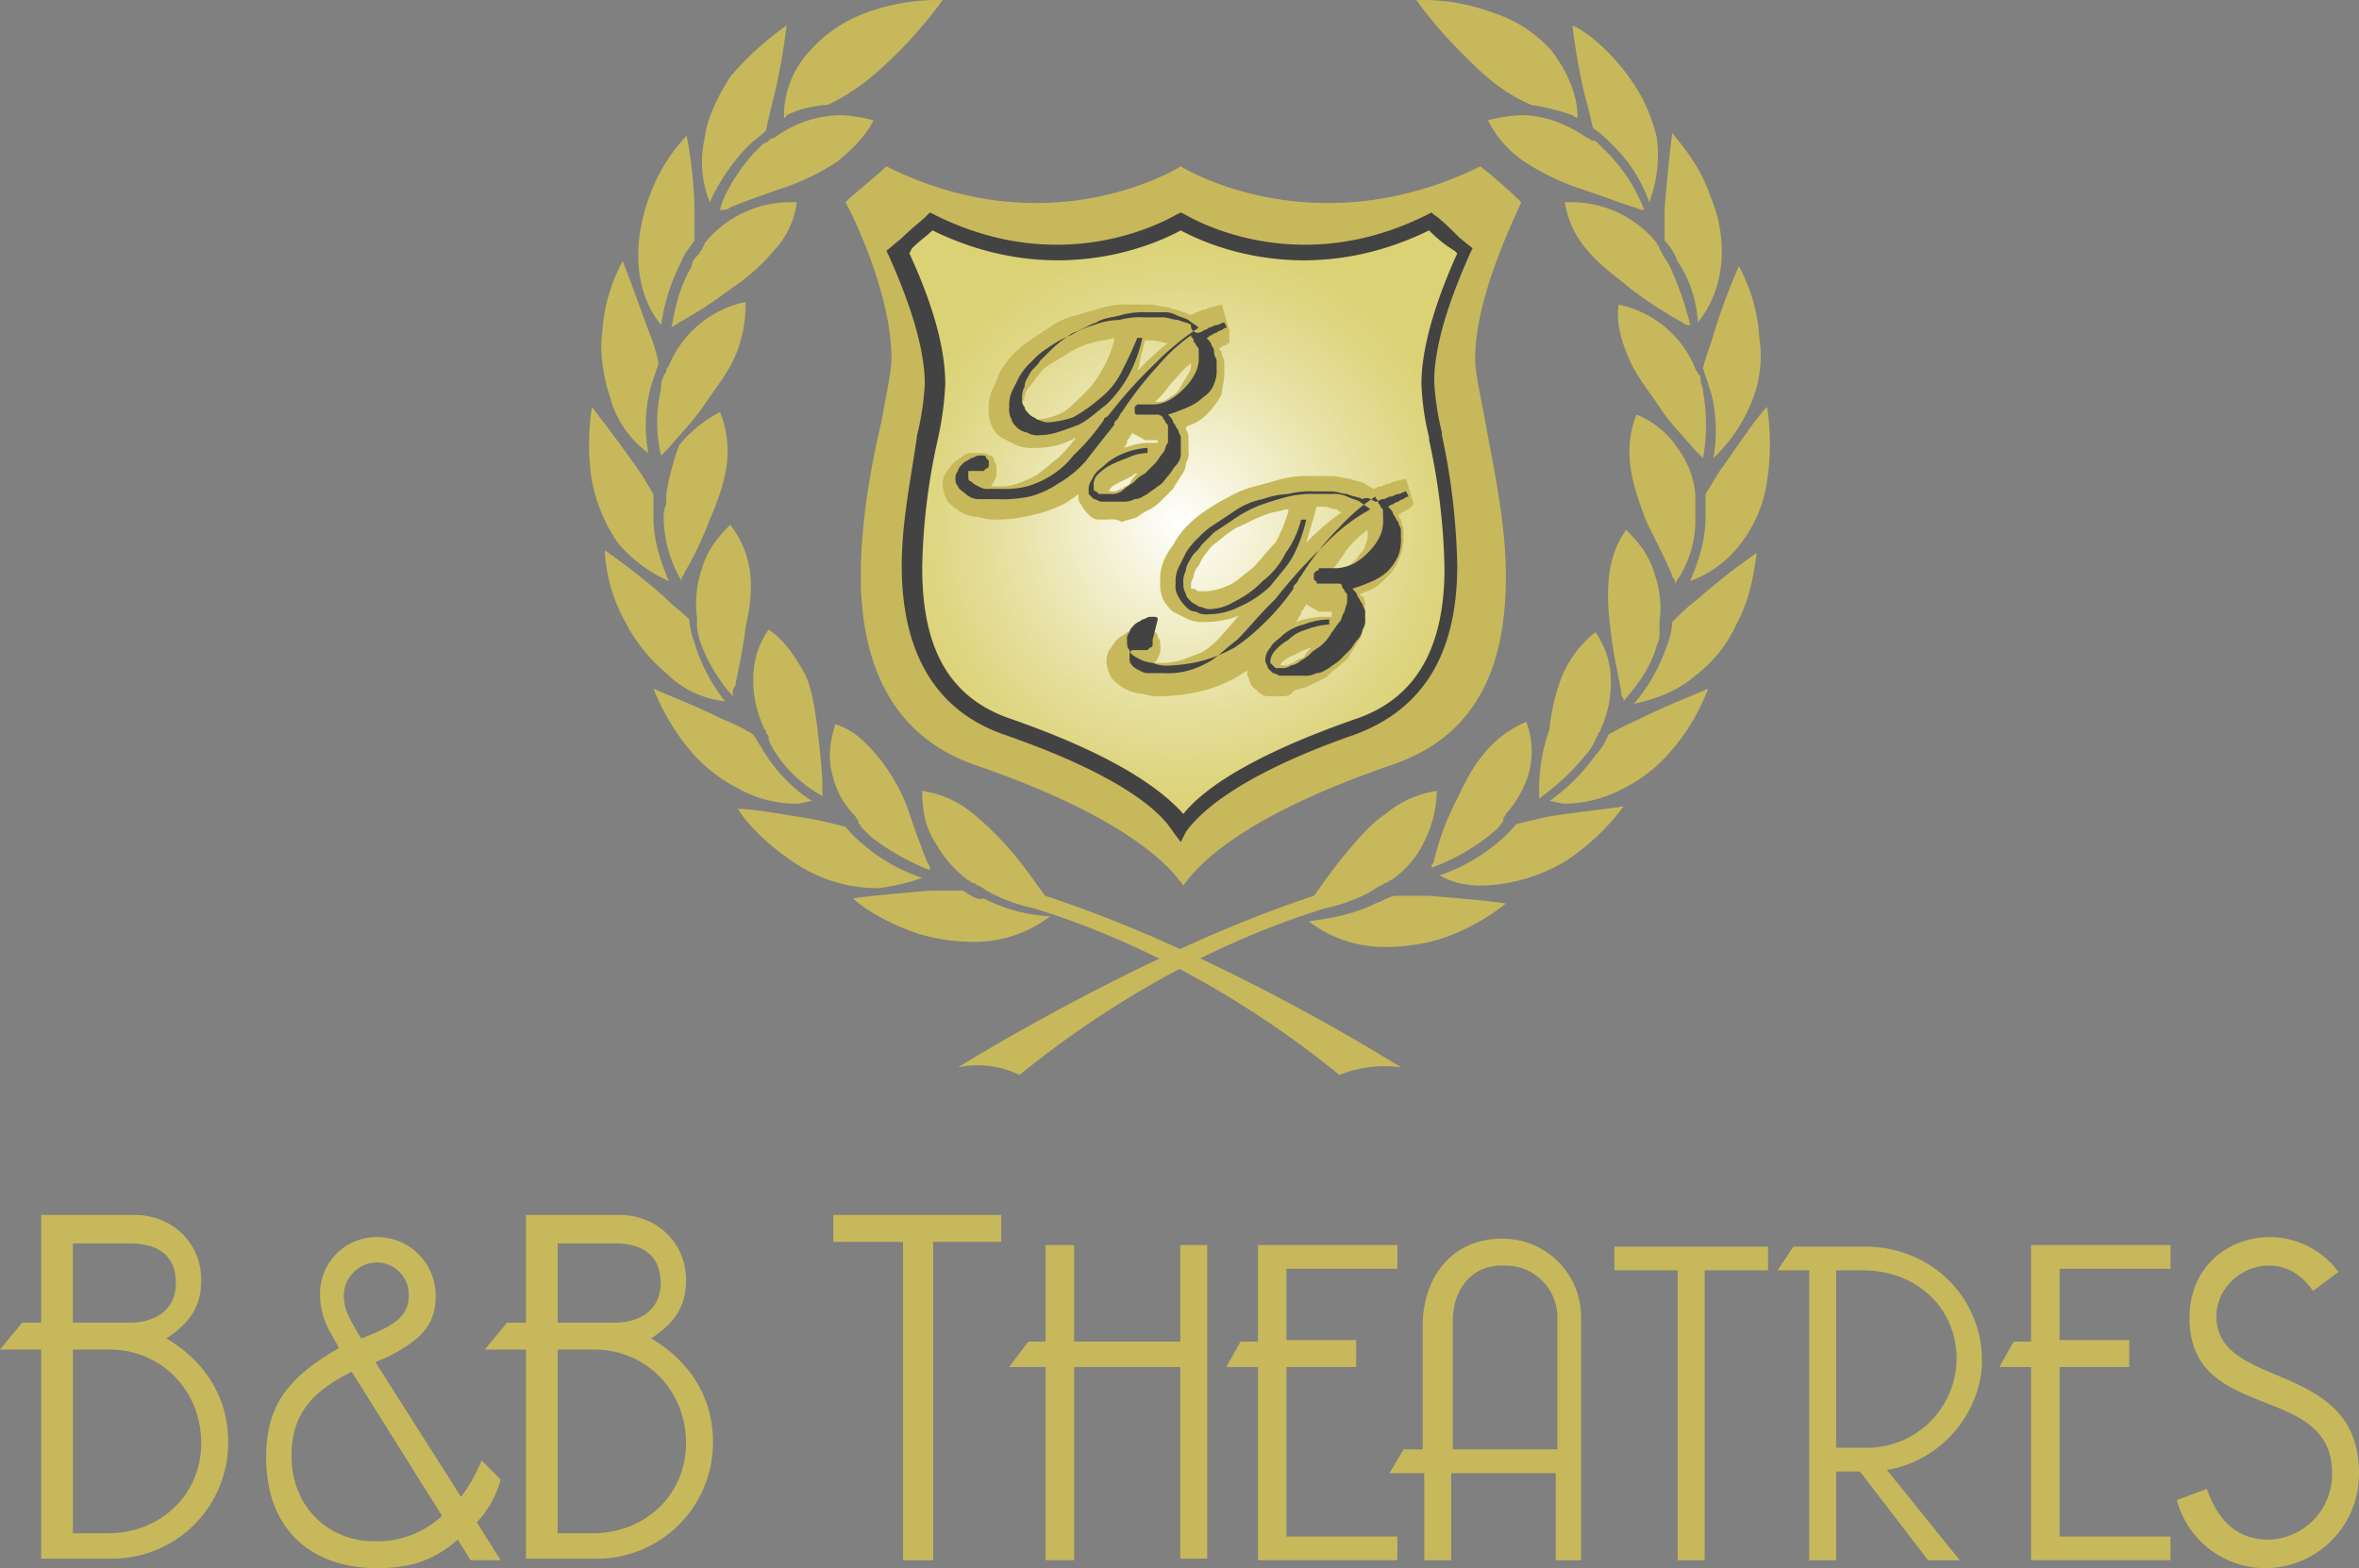 <svg xmlns="http://www.w3.org/2000/svg" xmlns:xlink="http://www.w3.org/1999/xlink" width="449.698" height="298.989" viewBox="0 0 449.698 298.989">
  <rect x="0" y="0" width="449.698" height="298.989" fill="#808080" stroke="none"/>
  <defs>
    <radialGradient id="radial-gradient" cx="0.504" cy="0.499" r="0.481" gradientTransform="translate(-0.036) scale(1.072 1)" gradientUnits="objectBoundingBox">
      <stop offset="0" stop-color="#fff"/>
      <stop offset="0.19" stop-color="#f7f5e0"/>
      <stop offset="0.569" stop-color="#e8e2a6"/>
      <stop offset="0.85" stop-color="#dfd683"/>
      <stop offset="1" stop-color="#dbd275"/>
    </radialGradient>
  </defs>
  <g id="bandb-logo" transform="translate(74.682 35.792)">
    <g id="Group_23701" data-name="Group 23701" transform="translate(-74.682 195.848)">
      <path id="Path_53265" data-name="Path 53265" d="M58.754,9.4H76.271c6.946,0,12.685,5.134,12.685,12.383,0,5.134-2.114,8.154-6.644,11.174C89.56,37.185,94.09,44.132,94.09,52.588A22.106,22.106,0,0,1,71.741,74.937H58.452V35.071H50.6l4.228-5.134h3.624V9.4Zm5.738,5.134v15.4H75.365c4.832,0,8.758-2.416,8.758-7.55,0-5.436-3.624-7.55-8.758-7.55H64.493Zm6.946,20.537H64.493V70.1h6.644c9.966,0,17.819-7.248,17.819-17.215S81.405,35.071,71.439,35.071Z" transform="translate(-50.6 -9.4)" fill="#c7b85b"/>
      <path id="Path_53266" data-name="Path 53266" d="M108.474,53.384l3.624,3.624a18.666,18.666,0,0,1-4.53,8.154l4.53,7.248H106.36l-2.416-3.926c-4.228,3.624-8.456,5.436-15.4,5.436C76.46,73.921,67.4,66.974,67.4,52.78c0-10.268,4.53-15.4,13.893-20.839l-1.51-2.718a14.625,14.625,0,0,1-2.114-7.852A10.766,10.766,0,0,1,88.541,10.8,11.149,11.149,0,0,1,99.715,21.974c0,5.738-3.02,8.456-8.758,11.477l-2.718,1.208L104.548,60.33A31.591,31.591,0,0,0,108.474,53.384Zm-7.55,10.57L83.709,36.471C76.46,40.1,72.232,44.323,72.232,52.478c0,9.966,7.248,16.309,15.7,16.309A18.044,18.044,0,0,0,100.923,63.954ZM82.2,21.974c0,2.416.906,4.228,3.322,8.154,6.342-2.416,9.06-4.228,9.06-8.154a6.13,6.13,0,0,0-6.04-6.342A6.379,6.379,0,0,0,82.2,21.974Z" transform="translate(-16.662 -6.572)" fill="#c7b85b"/>
      <path id="Path_53267" data-name="Path 53267" d="M89.354,9.4h17.517c6.946,0,12.685,5.134,12.685,12.383,0,5.134-2.114,8.154-6.644,11.174,7.248,4.228,11.779,11.174,11.779,19.631a22.106,22.106,0,0,1-22.349,22.349H89.052V35.071H81.2l4.228-5.134h3.624V9.4Zm5.738,5.134v15.4h10.872c4.832,0,8.758-2.416,8.758-7.55,0-5.436-3.624-7.55-8.758-7.55H95.093Zm6.946,20.537H95.093V70.1h6.644c9.966,0,17.819-7.248,17.819-17.215S112.005,35.071,102.039,35.071Z" transform="translate(11.216 -9.4)" fill="#c7b85b"/>
      <path id="Path_53268" data-name="Path 53268" d="M122.227,75.239h-5.738v-60.7H103.2V9.4h32.013v5.134H122.227v60.7Z" transform="translate(55.659 -9.4)" fill="#c7b85b"/>
      <path id="Path_53269" data-name="Path 53269" d="M146.917,34.555H126.683V71.4h-5.436V34.555H114.3l3.624-4.832h3.322V11.3h5.436V29.723h20.235V11.3h5.134V71.1h-5.134Z" transform="translate(78.082 -5.562)" fill="#c7b85b"/>
      <path id="Path_53270" data-name="Path 53270" d="M160.617,71.4H134.04V34.555H128l2.718-4.832h3.322V11.3h26.577v4.53H139.477V29.421h13.289v5.134H139.477V66.87h21.141Z" transform="translate(105.758 -5.562)" fill="#c7b85b"/>
      <path id="Path_53271" data-name="Path 53271" d="M175.448,72.209h-5.436V55.6H150.078V72.209h-5.134V55.6H138.3l2.718-4.53h3.624V27.511c0-9.06,5.436-16.611,15.1-16.611a14.954,14.954,0,0,1,15.1,15.1V72.209ZM150.381,26.6V51.068h19.933V26a9.861,9.861,0,0,0-9.966-9.966C154,15.732,150.381,20.564,150.381,26.6Z" transform="translate(126.566 -6.37)" fill="#c7b85b"/>
      <path id="Path_53272" data-name="Path 53272" d="M169.715,71.2h-5.134V15.93H152.5V11.4h29.3v4.53H169.715Z" transform="translate(155.251 -5.36)" fill="#c7b85b"/>
      <path id="Path_53273" data-name="Path 53273" d="M183.639,53.984,197.532,71.2h-6.04L178.5,54.286h-4.53V71.2H168.84V15.93H162.8l3.02-4.53h13.591c12.685,0,22.349,9.664,22.349,21.745C201.76,42.507,194.511,52.172,183.639,53.984Zm-4.53-38.054h-5.134V49.756h6.04a17.081,17.081,0,0,0,16.913-16.913C196.928,22.877,189.075,15.93,179.109,15.93Z" transform="translate(176.059 -5.36)" fill="#c7b85b"/>
      <path id="Path_53274" data-name="Path 53274" d="M209.417,71.4H182.84V34.555H176.8l2.718-4.832h3.322V11.3h26.577v4.53H188.277V29.421h13.289v5.134H188.277V66.87h21.141Z" transform="translate(204.341 -5.562)" fill="#c7b85b"/>
      <path id="Path_53275" data-name="Path 53275" d="M213.973,21.068c-2.114-3.02-4.832-4.832-8.456-4.832-5.134,0-9.967,4.228-9.967,9.664,0,14.195,27.181,8.154,27.181,29.9a17.918,17.918,0,0,1-17.819,18.121A17.49,17.49,0,0,1,188,60.934l5.738-2.114c2.114,6.04,5.738,9.664,11.779,9.664A12.451,12.451,0,0,0,217.6,55.8c0-17.517-27.181-9.362-27.181-29.6,0-9.664,7.248-15.4,15.4-15.4a16.291,16.291,0,0,1,12.987,6.644Z" transform="translate(226.966 -6.572)" fill="#c7b85b"/>
    </g>
    <g id="Group_23705" data-name="Group 23705" transform="translate(37.608 -35.792)">
      <path id="Path_53276" data-name="Path 53276" d="M73.928,6.5c4.88,2.928,28.3,14.152,57.1,0a97.713,97.713,0,0,1,7.808,6.832c-1.952,4.392-8.784,18.544-8.784,29.768,0,2.928.976,6.832,1.952,12.2,1.464,8.3,3.9,19.032,3.9,29.28,0,15.616-4.392,30.256-21.96,36.112-26.84,9.272-36.112,18.056-39.528,22.936-3.416-4.88-12.688-13.664-39.528-22.936-17.08-5.856-21.96-20.984-21.96-36.112,0-10.248,1.952-20.984,3.9-29.28.976-5.368,1.952-9.76,1.952-12.2,0-11.224-6.344-25.376-8.784-29.768,1.464-1.464,6.344-5.368,7.808-6.832C46.112,20.652,69.048,9.428,73.928,6.5Z" transform="translate(38.875 25.22)" fill="#c7b85b"/>
      <g id="Group_23702" data-name="Group 23702" transform="translate(56.683 40.504)">
        <path id="Path_53277" data-name="Path 53277" d="M66.556,8.6c4.392,2.44,23.424,12.2,47.336,0,.976.976,4.88,4.392,6.344,5.856-1.952,3.9-7.32,15.616-7.32,25.376a50.73,50.73,0,0,0,1.464,10.248,124.417,124.417,0,0,1,2.928,24.888c0,12.688-3.9,25.376-18.056,30.256C76.8,113.031,69,120.351,66.068,124.743c-2.928-4.392-10.736-11.712-33.184-19.52-14.64-4.88-18.056-17.568-18.056-30.256,0-8.784,1.952-17.568,2.928-24.888A50.73,50.73,0,0,0,19.22,39.832c0-9.272-5.368-21.472-7.32-25.376A75.054,75.054,0,0,0,18.244,8.6C43.132,20.8,62.164,11.04,66.556,8.6Z" transform="translate(-10.436 -7.136)" fill="url(#radial-gradient)"/>
        <path id="Path_53278" data-name="Path 53278" d="M67.72,128.347,66.256,126.4c-2.44-3.9-9.76-10.736-32.208-18.544-12.688-4.392-19.52-15.128-19.52-32.208,0-8.784,1.952-17.568,2.928-24.888h0A51.908,51.908,0,0,0,18.92,41c0-9.272-5.368-20.984-6.832-24.4L11.6,15.62l2.928-2.44c1.464-1.464,3.9-3.416,4.392-3.9L19.9,8.3l.976.488C44.3,20.5,63.328,10.74,66.744,8.788L67.72,8.3l.976.488c3.416,1.952,22.448,11.712,45.872,0l.976-.488.488.488c.976.488,3.416,2.928,4.88,4.392l2.44,1.952-.488.976c-1.464,3.416-6.832,15.128-6.832,24.4a51.907,51.907,0,0,0,1.464,9.76v.488a128.929,128.929,0,0,1,2.928,24.888c0,16.592-6.344,27.328-19.52,32.208C78.456,115.659,71.136,122.979,68.7,126.4ZM15.992,16.108c2.44,5.368,6.832,15.616,6.832,24.888A59.615,59.615,0,0,1,21.36,51.732h0a119.363,119.363,0,0,0-2.928,24.4c0,15.616,5.368,24.888,17.08,28.792,19.52,6.832,28.3,13.176,32.7,18.056,3.9-4.88,13.176-11.224,32.7-18.056,11.712-3.9,17.08-13.664,17.08-28.792a123.773,123.773,0,0,0-2.928-24.4v-.488A50.73,50.73,0,0,1,113.591,41c0-8.784,4.392-19.52,6.832-24.888l-.488-.488a23.771,23.771,0,0,1-4.88-3.9c-22.936,11.224-41.968,2.928-47.336,0-5.368,2.928-24.4,11.224-47.336,0-.976.976-2.44,1.952-3.9,3.416Z" transform="translate(-11.6 -8.3)" fill="#434343"/>
      </g>
      <path id="Path_53279" data-name="Path 53279" d="M30.316,27.816c.976-.976,2.44-1.952,3.416-2.928.488-2.44.976-4.392,1.464-6.344h0A118.51,118.51,0,0,0,37.636,4.88,55.859,55.859,0,0,0,26.9,14.64c-2.44,3.9-4.392,7.808-4.88,11.712A20.663,20.663,0,0,0,23,38.552,38.062,38.062,0,0,1,30.316,27.816Zm20.5,127.855c0,.488.488.488.488.976s.488.488.488.976l1.952,1.952a46.49,46.49,0,0,0,11.224,6.344v-.488a1.7,1.7,0,0,0-.488-.976c-.976-2.44-2.44-6.344-3.9-10.736a35.333,35.333,0,0,0-5.368-9.272c-2.44-2.928-4.88-5.368-8.3-6.344-.976,3.416-1.464,6.344-.488,9.76A15.946,15.946,0,0,0,50.812,155.671ZM26.9,100.039c-2.44,2.44-4.392,4.88-5.368,8.3a20.17,20.17,0,0,0-.976,9.272v1.952a21.135,21.135,0,0,0,.488,2.44,31.865,31.865,0,0,0,6.344,10.736v-.488a1.793,1.793,0,0,1,.488-1.464c.488-2.928,1.464-6.832,1.952-11.224h0C31.292,113.215,31.78,106.383,26.9,100.039ZM15.676,62.464h0c.488-.488.976-.488,1.464-.976a76.578,76.578,0,0,0,9.76-6.344,38.869,38.869,0,0,0,8.3-7.32,16.489,16.489,0,0,0,4.392-9.272H38.124a21.024,21.024,0,0,0-16.1,7.808,1.7,1.7,0,0,1-.488.976c0,.488-.488.488-.488.976-.976.976-1.464,1.464-1.464,2.44C16.652,55.632,16.164,60.512,15.676,62.464ZM54.228,22.936a28.561,28.561,0,0,0-6.344-.976A21.68,21.68,0,0,0,35.2,26.352c-.488,0-.488,0-.976.488a1.7,1.7,0,0,1-.976.488L31.292,29.28c-3.416,3.9-5.856,8.3-6.344,10.736h.488a1.793,1.793,0,0,0,1.464-.488c2.44-.976,6.344-2.44,10.736-3.9a45.539,45.539,0,0,0,9.76-4.88C50.324,28.3,52.764,25.864,54.228,22.936ZM43.492,138.591c-.488-3.416-.976-7.32-2.44-10.248-1.952-3.416-3.9-6.344-6.832-8.3a16.067,16.067,0,0,0-2.928,9.272,21.147,21.147,0,0,0,1.952,9.272c0,.488.488.488.488.976s.488.488.488.976c0,.976.488,1.464.976,2.44a24.581,24.581,0,0,0,9.272,8.784v-1.952C44.468,147.375,43.98,142.983,43.492,138.591ZM37.636,21.96a20.46,20.46,0,0,1,7.808-1.952c5.368-2.44,9.76-6.344,13.176-9.76A83.01,83.01,0,0,0,67.4,0H65.94A39.9,39.9,0,0,0,52.764,2.44,26.423,26.423,0,0,0,42.028,9.76a18.066,18.066,0,0,0-4.88,12.688A.478.478,0,0,0,37.636,21.96ZM14.212,98.575a24.256,24.256,0,0,0,3.416,12.2v-.488c0-.488.488-.488.488-.976h0A67.828,67.828,0,0,0,23,99.063h0c2.928-6.832,4.88-13.176,1.952-20.5a24.827,24.827,0,0,0-7.808,6.344,51.474,51.474,0,0,0-2.44,9.272v1.952a5.306,5.306,0,0,0-.488,2.44Zm28.3,54.168a29.517,29.517,0,0,1-8.784-8.784c-.976-1.464-1.464-2.44-2.44-3.9a32.491,32.491,0,0,0-5.856-2.928c-5.856-2.928-11.224-4.88-13.176-5.856a43.83,43.83,0,0,0,7.32,12.2,30.391,30.391,0,0,0,8.784,6.832,22.669,22.669,0,0,0,11.224,2.928C40.564,153.231,41.54,152.743,42.516,152.743ZM22.02,77.1h0c1.952-2.928,4.392-5.856,5.856-9.272a25.485,25.485,0,0,0,1.952-10.248,20.217,20.217,0,0,0-14.64,12.2,1.511,1.511,0,0,0-.488.976c0,.488-.488.488-.488.976a4.4,4.4,0,0,0-.488,2.44,27.055,27.055,0,0,0,0,12.688l.488-.488.976-.976C17.628,82.471,20.068,80.031,22.02,77.1Zm49.288,92.719H64.964c-5.856.488-11.224.976-14.64,1.464,1.952,1.952,6.832,4.88,12.688,6.832a37.148,37.148,0,0,0,10.248,1.464A23.774,23.774,0,0,0,87.9,174.7a30.849,30.849,0,0,1-12.688-3.416C74.236,171.775,72.772,170.8,71.308,169.823ZM25.924,133.711a33.037,33.037,0,0,1-5.856-11.224,14.249,14.249,0,0,1-.976-4.392c-1.464-1.464-2.928-2.44-4.88-4.392h0a121.955,121.955,0,0,0-11.224-8.784,30.939,30.939,0,0,0,3.9,13.664,31.341,31.341,0,0,0,7.808,9.76A18.585,18.585,0,0,0,25.924,133.711ZM63.5,167.383a33.542,33.542,0,0,1-11.224-6.344,22.544,22.544,0,0,1-3.416-3.416c-1.952-.488-3.9-.976-6.344-1.464h0c-5.856-.976-11.712-1.952-14.152-1.952,1.464,2.44,4.88,6.344,10.736,10.248a28.3,28.3,0,0,0,16.1,4.88A41.33,41.33,0,0,0,63.5,167.383ZM17.628,49.776c.488-1.464,1.464-2.44,2.44-3.9V39.528h0A83.2,83.2,0,0,0,18.6,25.864a32.947,32.947,0,0,0-7.32,12.2c-2.44,6.832-3.416,16.592,2.44,23.912A38.456,38.456,0,0,1,17.628,49.776Zm-2.44,61c-.976-2.44-2.928-6.832-2.928-12.2h0V94.183c-.976-1.464-1.952-3.416-3.416-5.368h0c-3.416-4.88-6.832-9.272-8.3-11.224a45.393,45.393,0,0,0,0,14.152,31.388,31.388,0,0,0,4.88,11.712A27.042,27.042,0,0,0,15.188,110.775Zm-3.9-24.4a28.686,28.686,0,0,1,.488-12.688L13.236,69.3a31.565,31.565,0,0,0-1.952-6.344h0C9.332,57.584,7.38,52.216,6.4,49.776A32.744,32.744,0,0,0,2.5,63.44c-.488,2.928,0,7.808,1.464,12.2A19.35,19.35,0,0,0,11.284,86.375ZM86.923,170.8c-1.464-1.952-3.416-4.88-5.856-7.808h0a59.022,59.022,0,0,0-7.808-7.808,19.64,19.64,0,0,0-9.76-4.392c0,3.416.488,6.832,2.44,9.76a22.974,22.974,0,0,0,6.344,7.32c.488,0,.488.488.976.488s.488.488.976.488c.976.488,1.464.976,2.44,1.464a34.028,34.028,0,0,0,8.3,2.928c12.688,3.9,34.648,12.688,58.072,31.72a22.83,22.83,0,0,1,11.712-1.464S120.107,181.535,86.923,170.8Z" transform="translate(0.015)" fill="#c7b85b"/>
      <path id="Path_53280" data-name="Path 53280" d="M146.159,38.552a25.58,25.58,0,0,0,1.464-12.2,31.444,31.444,0,0,0-5.368-11.712c-3.9-5.368-8.3-8.784-10.736-9.76a118.51,118.51,0,0,0,2.44,13.664h0c.488,1.464.976,3.9,1.464,5.856a21.224,21.224,0,0,1,3.416,2.928A28.573,28.573,0,0,1,146.159,38.552ZM123.223,147.375a16.482,16.482,0,0,0-.488-9.76,21.034,21.034,0,0,0-8.3,6.344c-2.44,2.928-3.9,6.344-5.368,9.272a49.1,49.1,0,0,0-3.9,10.736,1.7,1.7,0,0,1-.488.976v.488a38.926,38.926,0,0,0,11.224-6.344c.488-.488,1.464-.976,1.952-1.952.488-.488.488-.488.488-.976s.488-.488.488-.976A20.357,20.357,0,0,0,123.223,147.375Zm15.616-26.84h0c.488,4.392,1.464,8.3,1.952,11.224a1.793,1.793,0,0,0,.488,1.464v.488c1.464-1.952,4.88-5.368,6.344-10.736a4.4,4.4,0,0,0,.488-2.44v-1.952a19.5,19.5,0,0,0-.976-9.272c-.976-3.416-2.928-5.856-5.368-8.3C137.863,106.383,137.863,113.215,138.839,120.535Zm11.224-69.784c-.488-.976-.976-1.464-1.464-2.44,0-.488-.488-.488-.488-.976s-.488-.488-.488-.976a21.024,21.024,0,0,0-16.1-7.808h-1.464a18.139,18.139,0,0,0,4.392,9.272c2.44,2.928,5.368,4.88,8.3,7.32a76.576,76.576,0,0,0,9.76,6.344,1.511,1.511,0,0,0,.976.488h.488A61.516,61.516,0,0,0,150.063,50.752ZM122.247,30.744a45.539,45.539,0,0,0,9.76,4.88c4.392,1.464,8.3,2.928,11.224,3.9.488,0,.976.488,1.464.488h.488a31.5,31.5,0,0,0-6.832-10.736L136.4,27.328c-.488-.488-.488-.488-.976-.488s-.488-.488-.976-.488c-2.928-1.952-7.32-4.392-12.688-4.392a28.56,28.56,0,0,0-6.344.976A20.291,20.291,0,0,0,122.247,30.744ZM125.175,150.3v1.952a47.242,47.242,0,0,0,9.272-8.784,10.667,10.667,0,0,0,1.464-2.44c0-.488.488-.488.488-.976s.488-.488.488-.976a21.147,21.147,0,0,0,1.952-9.272,16.067,16.067,0,0,0-2.928-9.272,21.034,21.034,0,0,0-6.344,8.3,39.129,39.129,0,0,0-2.44,10.248A33.954,33.954,0,0,0,125.175,150.3ZM132.5,22.448c0-4.392-1.952-8.784-4.88-12.688a25.037,25.037,0,0,0-11.224-7.32A37.954,37.954,0,0,0,103.215,0h-1.464a83.014,83.014,0,0,0,8.784,10.248c3.416,3.416,7.32,7.32,13.176,9.76a45.69,45.69,0,0,1,7.808,1.952A1.511,1.511,0,0,0,132.5,22.448Zm22.448,76.128h0V94.183a17.539,17.539,0,0,0-3.416-8.784,16.764,16.764,0,0,0-7.808-6.344c-2.928,7.32-.488,14.152,1.952,20.5h0c1.952,3.9,3.9,7.808,4.88,10.248h0c0,.488.488.488.488.976v.488a20.556,20.556,0,0,0,3.9-12.688Zm-24.888,54.656a24.076,24.076,0,0,0,11.224-2.928,28.605,28.605,0,0,0,8.784-6.832,38.992,38.992,0,0,0,7.32-12.2c-1.952.976-7.32,2.928-13.176,5.856a65.344,65.344,0,0,0-5.856,2.928,10.626,10.626,0,0,1-2.44,3.9,36.5,36.5,0,0,1-8.784,8.784C128.1,152.743,129.079,153.231,130.055,153.231Zm24.888-67.344.976.976.488.488a35.457,35.457,0,0,0,0-12.688c0-.976-.488-1.464-.488-2.44,0-.488,0-.488-.488-.976,0-.488-.488-.488-.488-.976a20.217,20.217,0,0,0-14.64-12.2c-.488,3.416.488,6.832,1.952,10.248s3.9,6.344,5.856,9.272h0C149.575,80.031,152.015,82.471,154.943,85.887Zm-61,86.375c-4.88,2.44-9.76,2.928-12.688,3.416a23.774,23.774,0,0,0,14.64,4.88,37.149,37.149,0,0,0,10.248-1.464,40.32,40.32,0,0,0,12.688-6.832c-2.928-.488-8.784-.976-14.64-1.464H97.847C96.871,170.8,95.407,171.775,93.944,172.263Zm61-43.432a25.687,25.687,0,0,0,7.808-9.76c2.928-5.368,3.416-10.736,3.9-13.664a121.958,121.958,0,0,0-11.224,8.784h0a44,44,0,0,0-4.88,4.392,14.249,14.249,0,0,1-.976,4.392,33.99,33.99,0,0,1-6.344,11.224C147.623,133.223,151.527,131.759,154.943,128.831Zm-40.5,40.016a32.606,32.606,0,0,0,16.1-4.88,43.633,43.633,0,0,0,10.736-10.248c-2.44.488-8.3.976-14.152,1.952h0c-2.44.488-4.392.976-6.344,1.464a22.544,22.544,0,0,1-3.416,3.416,33.542,33.542,0,0,1-11.224,6.344A16.039,16.039,0,0,0,114.439,168.847ZM155.431,61.488c5.856-7.32,5.368-17.08,2.44-23.912-1.952-5.856-5.368-9.76-7.32-12.2-.488,3.416-.976,8.784-1.464,14.152h0v6.344a10.626,10.626,0,0,1,2.44,3.9A23.274,23.274,0,0,1,155.431,61.488Zm8.3,41.968a25.053,25.053,0,0,0,4.88-11.712,45.122,45.122,0,0,0,0-14.152c-1.952,1.952-4.88,6.344-8.3,11.224h0c-1.464,1.952-2.44,3.9-3.416,5.368v4.392h0c0,5.368-1.952,9.76-2.928,12.2A20.791,20.791,0,0,0,163.727,103.455Zm1.952-26.84a22.981,22.981,0,0,0,1.464-12.2,32.744,32.744,0,0,0-3.9-13.664,114.914,114.914,0,0,0-4.88,13.176h0c-.488,1.952-1.464,3.9-1.952,6.344l1.464,4.392a28.686,28.686,0,0,1,.488,12.688A30.122,30.122,0,0,0,165.679,76.616ZM14.4,203.495a18.171,18.171,0,0,1,11.712,1.464c23.424-19.032,45.384-27.816,58.072-31.72a34.029,34.029,0,0,0,8.3-2.928c.976-.488,1.464-.976,2.44-1.464.488,0,.488-.488.976-.488s.488-.488.976-.488a18.24,18.24,0,0,0,6.344-7.32,22.213,22.213,0,0,0,2.44-9.76,19.64,19.64,0,0,0-9.76,4.392c-2.928,1.952-5.368,4.88-7.808,7.808h0c-2.44,2.928-4.392,5.856-5.856,7.808C49.536,181.535,14.4,203.495,14.4,203.495Z" transform="translate(55.947)" fill="#c7b85b"/>
      <g id="Group_23704" data-name="Group 23704" transform="translate(67.419 58.072)">
        <g id="Group_23703" data-name="Group 23703" transform="translate(31.232 32.696)">
          <path id="Path_53281" data-name="Path 53281" d="M53.384,60.568h-2.44a2.535,2.535,0,0,1-1.952-.976h0c-.488-.488-1.464-.976-1.464-1.952a2.934,2.934,0,0,1-.488-1.952c-.976.488-1.464.976-2.44,1.464a24.514,24.514,0,0,1-6.344,2.44,33.2,33.2,0,0,1-7.32.976,9.513,9.513,0,0,1-3.9-.488,7.053,7.053,0,0,1-3.416-.976h0a10.645,10.645,0,0,1-2.44-1.952,6.936,6.936,0,0,1-.976-2.928,4.4,4.4,0,0,1,.488-2.44c.488-.488.976-1.464,1.464-1.952s1.464-.976,1.952-1.464a4.4,4.4,0,0,1,2.44-.488h1.464c.488,0,.976.488,1.464.488h0c.488.488.488.488.488.976.488.488.488.976.488,1.952a2.934,2.934,0,0,1-.488,1.952c0,.488-.488.488-.488.976h.488a13.51,13.51,0,0,0,4.392-.488c1.464-.488,2.44-.976,3.9-1.464a15.809,15.809,0,0,0,4.392-3.9c1.464-1.464,2.44-2.928,3.9-4.392.488.976,0,.976-.488.976a17.223,17.223,0,0,1-6.832,1.464,7.236,7.236,0,0,1-3.416-.488l-2.928-1.464a8.567,8.567,0,0,1-1.952-2.44,7.236,7.236,0,0,1-.488-3.416,8.3,8.3,0,0,1,.488-3.416,12.232,12.232,0,0,1,1.952-3.416,14.83,14.83,0,0,1,2.44-3.416,21.226,21.226,0,0,1,3.416-2.928,42.917,42.917,0,0,1,4.88-2.928,20.394,20.394,0,0,1,4.88-1.952c1.952-.488,3.416-.976,5.368-1.464A20.017,20.017,0,0,1,59.24,18.6h3.9c.976,0,2.44.488,3.416.488.976.488,1.952.488,2.928.976.488.488.976.488,1.464.976h0c.488,0,.976-.488,1.464-.488h0c.488,0,.976-.488,1.464-.488s.976-.488,1.464-.488l1.952-.488,1.464,4.88-.976.976a1.7,1.7,0,0,0-.976.488c-.488,0-.488.488-.976.488a1.7,1.7,0,0,0,.488.976c0,.488.488,1.464.488,1.952V30.8a9.193,9.193,0,0,1-.976,3.9,8.753,8.753,0,0,1-2.44,3.416h0a8.753,8.753,0,0,1-3.416,2.44c-.488,0-.976.488-1.464.488a.478.478,0,0,0,.488.488c.488.488.488.976.488,1.952V45.44A3.657,3.657,0,0,1,69,47.88a3.728,3.728,0,0,1-.976,2.44c-.488.976-.976,1.464-1.464,2.44S65.1,54.224,64.12,55.2c-.976.488-1.464,1.464-2.44,1.952l-2.928,1.464c-.976.488-1.952.488-2.928.976C55.336,60.568,54.36,60.568,53.384,60.568ZM59.24,51.3c-.488,0-.976.488-1.464.488l-2.928,1.464q-1.464.732-1.464,1.464h.976c.488,0,.976-.488,1.464-.488a3.7,3.7,0,0,1,1.952-.976A6.737,6.737,0,0,1,59.24,51.3ZM58.264,43c0,.488-.488.488-.488.976-.488.488-.488.488-.488.976-.488.488-.488.976-.976,1.464a17.338,17.338,0,0,1,4.88-.976h1.952v-.976H60.7c-1.464-.976-1.952-.976-2.44-1.464Zm2.44-1.464ZM36.792,40.072c.488,0,.488.488.976.488h1.464a11.485,11.485,0,0,0,3.9-.976c1.464-.488,2.928-1.952,4.88-3.416,1.464-1.464,2.928-3.416,4.392-4.88a29.852,29.852,0,0,0,2.44-5.856v-.488H54.36c-1.464.488-2.928.488-4.88,1.464h0c-1.464.488-2.928,1.464-4.392,1.952a27.07,27.07,0,0,0-3.9,2.928c-.976.488-1.464,1.464-1.952,1.952a10.667,10.667,0,0,0-1.464,2.44h0a3.7,3.7,0,0,0-.976,1.952c0,.488-.488.976-.488,1.464v.976Zm25.864-2.928h.976a2.535,2.535,0,0,0,1.952-.976,8.567,8.567,0,0,0,2.44-1.952c.488-.976,1.464-1.464,1.464-2.44a4.4,4.4,0,0,0,.488-2.44v-.488a18.636,18.636,0,0,0-4.392,4.392A27.07,27.07,0,0,1,62.656,37.144Zm-2.44-12.688-.488,1.952c-.488,1.464-.976,3.416-1.464,4.88l.976-.976a51.685,51.685,0,0,1,5.856-4.88c-.488,0-.488,0-.976-.488-.976,0-1.464-.488-2.44-.488Z" transform="translate(-20.2 -18.6)" fill="#c7b85b"/>
        </g>
        <path id="Path_53282" data-name="Path 53282" d="M68.336,21.152c.488,0,.976-.488,1.464-.488s.976-.488,1.464-.488.976-.488,1.464-.488.976-.488,1.464-.488l.488.976a1.7,1.7,0,0,0-.976.488,1.7,1.7,0,0,0-.976.488,1.7,1.7,0,0,0-.976.488,1.7,1.7,0,0,0-.976.488c.488.488.976.976.976,1.464.488.488.488.976.976,1.464,0,.488.488.976.488,1.464v1.464a8.3,8.3,0,0,1-.488,3.416,10.209,10.209,0,0,1-1.952,2.928,10.209,10.209,0,0,1-2.928,1.952,33.62,33.62,0,0,1-3.9,1.464c.488.488.976.976.976,1.464.488.488.488.976.976,1.464,0,.488.488.976.488,1.464V43.6a2.934,2.934,0,0,1-.488,1.952A3.7,3.7,0,0,1,64.92,47.5c-.488.488-.976,1.464-1.464,1.952L61.5,51.408c-.488.488-1.464.976-1.952,1.464-.976.488-1.464.976-2.44.976a4.4,4.4,0,0,1-2.44.488H50.28c-.488,0-.976-.488-1.464-.488l-.976-.976c0-.488-.488-.976-.488-1.464a3.728,3.728,0,0,1,.976-2.44c.488-.976,1.464-1.464,2.44-2.44a9.809,9.809,0,0,1,3.9-1.952,14.438,14.438,0,0,1,4.88-.976v.976a14.249,14.249,0,0,0-4.392.976A7.866,7.866,0,0,0,51.744,47.5a10.646,10.646,0,0,0-2.44,1.952,3.7,3.7,0,0,0-.976,1.952V51.9l.488.488.488.488h.976a2.934,2.934,0,0,0,1.952-.488,3.7,3.7,0,0,0,1.952-.976,6.736,6.736,0,0,0,1.952-1.464c.488-.488,1.464-.976,1.952-1.464a8.568,8.568,0,0,0,1.952-2.44c.488-.488.976-1.464,1.464-1.952s.488-1.464.976-1.952c0-.488.488-1.464.488-1.952v-.976c0-.488,0-.488-.488-.976,0-.488-.488-.488-.488-.976s-.488-.488-.976-.488H57.6c-.488,0-.488,0-.488-.488a.478.478,0,0,1-.488-.488v-.976l.488-.488a.478.478,0,0,0,.488-.488h3.416a9.047,9.047,0,0,0,3.416-.976,12.938,12.938,0,0,0,2.928-2.44A10.209,10.209,0,0,0,69.312,27.5,7.236,7.236,0,0,0,69.8,24.08V23.1c0-.488,0-.488-.488-.976,0-.488-.488-.488-.488-.976s-.488-.488-.488-.976A36.459,36.459,0,0,0,61.5,26.032a51.178,51.178,0,0,0-7.32,9.272c-.488.488-.488.976-.976,1.464s-.488.488-.488.976a42.45,42.45,0,0,1-5.856,6.832A35.593,35.593,0,0,1,41.5,48.968a29.851,29.851,0,0,1-5.856,2.44,28.56,28.56,0,0,1-6.344.976A7.236,7.236,0,0,1,25.88,51.9a6.936,6.936,0,0,1-2.928-.976q-1.464-.732-1.464-1.464C21,48.968,21,48.48,21,47.5a1.793,1.793,0,0,1,.488-1.464c0-.488.488-.976.976-1.464s.976-.488,1.464-.976c.488,0,.976-.488,1.464-.488h.976a.478.478,0,0,1,.488.488l-.976,3.9v.976a.478.478,0,0,1-.488.488l-.488.488H21.976l-.488.488v.976a1.793,1.793,0,0,0,.488,1.464,3.752,3.752,0,0,0,1.464.976,2.934,2.934,0,0,0,1.952.488h2.44a15.044,15.044,0,0,0,4.88-.488A17.334,17.334,0,0,0,37.1,51.408c1.464-.976,2.928-2.44,4.88-3.9,1.952-1.952,3.9-4.392,6.344-6.832l.488-.488L49.3,39.7a97.2,97.2,0,0,1,9.272-10.248,35.807,35.807,0,0,1,8.784-6.832c-.488-.488-1.464-.976-1.952-1.464-.976-.488-1.464-.488-2.44-.976a6.189,6.189,0,0,0-2.928-.488H57.112a20.017,20.017,0,0,0-5.368.488c-1.952.488-3.416.976-4.88,1.464a22.8,22.8,0,0,0-4.88,2.44l-4.392,2.928-2.44,2.44c-.488.976-1.464,1.464-1.952,2.44s-.976,1.464-.976,2.44a4.4,4.4,0,0,0-.488,2.44,3.689,3.689,0,0,0,.488,1.952c0,.488.488.976.976,1.464s.976.488,1.464.976c.488,0,1.464.488,1.952.488a9.416,9.416,0,0,0,4.88-1.464,18.676,18.676,0,0,0,5.368-3.9,15.254,15.254,0,0,0,4.392-5.368,18.5,18.5,0,0,0,2.928-6.344h.976A28.218,28.218,0,0,1,52.72,31.4c-.976,1.952-2.928,3.9-4.392,5.856a20.418,20.418,0,0,1-5.856,3.9,12.994,12.994,0,0,1-5.856,1.464,3.657,3.657,0,0,1-2.44-.488,2.535,2.535,0,0,1-1.952-.976,6.736,6.736,0,0,1-1.464-1.952,3.657,3.657,0,0,1-.488-2.44,6.189,6.189,0,0,1,.488-2.928l1.464-2.928a12.938,12.938,0,0,1,2.44-2.928,12.938,12.938,0,0,1,2.928-2.44l4.392-2.928a14.614,14.614,0,0,1,4.88-1.952,17.338,17.338,0,0,1,4.88-.976,16.6,16.6,0,0,1,4.88-.488H60.04c.976,0,1.952.488,2.928.488.976.488,1.952.488,2.928.976.976-.488,1.464,0,2.44.488Z" transform="translate(14.136 16.424)" fill="#434343"/>
        <path id="Path_53283" data-name="Path 53283" d="M45.52,52.892H43.568a2.535,2.535,0,0,1-1.952-.976h0a6.736,6.736,0,0,1-1.464-1.952c-.488-.488-.488-.976-.488-1.952-.488.488-1.464.976-1.952,1.464a24.514,24.514,0,0,1-6.344,2.44,28.8,28.8,0,0,1-6.832.976,10.745,10.745,0,0,1-3.9-.488,7.053,7.053,0,0,1-3.416-.976h0a10.645,10.645,0,0,1-2.44-1.952,6.936,6.936,0,0,1-.976-2.928,4.4,4.4,0,0,1,.488-2.44c.488-.488.976-1.464,1.464-1.952s1.464-.976,1.952-1.464a3.657,3.657,0,0,1,2.44-.488h1.464c.488,0,.976.488,1.464.488h0c.488.488.488.488.488.976.488.488.488.976.488,1.952a2.934,2.934,0,0,1-.488,1.952c0,.488-.488.488-.488.976h.976a9.513,9.513,0,0,0,3.9-.488A23.793,23.793,0,0,0,31.368,44.6c.976-.488,2.44-1.952,4.392-3.416a27.9,27.9,0,0,0,3.416-3.9c-.488,0-.488.488-.976.488a15.587,15.587,0,0,1-6.832,1.464,8.3,8.3,0,0,1-3.416-.488l-2.928-1.464a4.872,4.872,0,0,1-1.952-2.44,6.189,6.189,0,0,1-.488-2.928,8.3,8.3,0,0,1,.488-3.416,23.79,23.79,0,0,0,1.464-3.416,14.83,14.83,0,0,1,2.44-3.416,21.225,21.225,0,0,1,3.416-2.928L34.784,15.8a14.614,14.614,0,0,1,4.88-1.952c1.464-.488,3.416-.976,4.88-1.464a18.3,18.3,0,0,1,5.368-.488h3.416c.976,0,2.44.488,3.416.488.976.488,1.952.488,2.928.976.488,0,.976.488,1.464.488a1.7,1.7,0,0,0,.976-.488h0c.488,0,.976-.488,1.464-.488s.976-.488,1.464-.488l1.952-.488,1.464,4.88v2.44c-.488,0-.488.488-.976.488s-.488.488-.976.488c0,.488.488.488.488.976s.488.976.488,1.952v1.952c0,1.464-.488,2.928-.488,3.9a14.83,14.83,0,0,1-2.44,3.416h0a8.753,8.753,0,0,1-3.416,2.44,1.7,1.7,0,0,0-.976.488v.488c.488.488.488.976.488,1.952v1.952a3.657,3.657,0,0,1-.488,2.44,3.728,3.728,0,0,1-.976,2.44c-.488.976-.976,1.464-1.464,2.44l-1.952,1.952a10.644,10.644,0,0,1-2.44,1.952,10.668,10.668,0,0,0-2.44,1.464c-.976.488-1.952.488-2.928.976A3.657,3.657,0,0,0,45.52,52.892Zm5.368-8.784c-.488,0-.488,0-.976.488L46.984,46.06q-1.464.732-1.464,1.464H46.5c.488,0,.976-.488,1.464-.488.488-.488.976-.488,1.464-.976A6.737,6.737,0,0,1,50.888,44.108ZM49.912,36.3c0,.488-.488.488-.488.976-.488.488-.488.488-.488.976s-.488.488-.488.976a14.249,14.249,0,0,1,4.392-.976h1.952v-.488h-2.44c-1.464-.976-1.952-.976-2.44-1.464Zm2.44-1.464ZM29.9,33.372a1.7,1.7,0,0,0,.976.488h.976a15.086,15.086,0,0,0,3.9-.976c1.464-.488,2.928-1.952,4.392-3.416a19.107,19.107,0,0,0,3.9-4.88,21.122,21.122,0,0,0,2.44-5.856v-.488h0c-1.464.488-2.928.488-4.392.976h0a17.334,17.334,0,0,0-4.392,1.952c-1.464.976-2.44,1.464-3.9,2.44-.976.488-1.464,1.464-1.952,1.952s-.976,1.464-1.464,1.952a3.7,3.7,0,0,0-.976,1.952c0,.488-.488.976-.488,1.464.488,1.952.488,1.952.976,2.44Zm24.4-2.928h.976a3.7,3.7,0,0,0,1.952-.976,3.81,3.81,0,0,0,1.952-1.952c.488-.976.976-1.464,1.464-2.44a2.934,2.934,0,0,0,.488-1.952h0c-1.464.976-2.44,2.44-3.9,3.9A21.226,21.226,0,0,1,54.3,30.444ZM52.352,18.732l-.488,1.952c-.488,1.464-.488,2.928-.976,3.9l.488-.488a48.6,48.6,0,0,1,5.368-4.88h-.488a21.135,21.135,0,0,0-2.44-.488Z" transform="translate(-13.8 -11.9)" fill="#c7b85b"/>
        <path id="Path_53284" data-name="Path 53284" d="M60.66,16.1a1.7,1.7,0,0,0,.976-.488,1.7,1.7,0,0,0,.976-.488c.488,0,.976-.488,1.464-.488s.976-.488,1.464-.488l.488.976a1.7,1.7,0,0,0-.976.488,1.7,1.7,0,0,0-.976.488,1.7,1.7,0,0,0-.976.488c-.488,0-.488.488-.976.488.488.488.976.976.976,1.464a1.793,1.793,0,0,1,.488,1.464c0,.488.488.976.488,1.464v1.464a6.189,6.189,0,0,1-.488,2.928,4.872,4.872,0,0,1-1.952,2.44,10.209,10.209,0,0,1-2.928,1.952,33.623,33.623,0,0,1-3.9,1.464c.488.488.976.976.976,1.464.488.488.488.976.976,1.464,0,.488.488.976.488,1.464v3.416a3.7,3.7,0,0,1-.976,1.952c-.488.488-.976,1.464-1.464,1.952s-.976,1.464-1.952,1.952c-.488.488-1.464.976-1.952,1.464-.976.488-1.464.976-2.44.976a4.4,4.4,0,0,1-2.44.488h-3.9c-.488,0-.976-.488-1.464-.488l-.976-.976v-.976c0-.976.488-1.464.976-2.44s1.464-1.464,2.44-2.44a12.232,12.232,0,0,1,3.416-1.952,14.249,14.249,0,0,1,4.392-.976v.976a9.193,9.193,0,0,0-3.9.976A23.792,23.792,0,0,0,43.58,41.48a10.645,10.645,0,0,0-2.44,1.952,2.934,2.934,0,0,0-.488,1.952v.488a.478.478,0,0,0,.488.488l.488.488h2.928a3.7,3.7,0,0,0,1.952-.976c.488-.488,1.464-.976,1.952-1.464a6.737,6.737,0,0,1,1.952-1.464l1.952-1.952c.488-.488.976-1.464,1.464-1.952s.488-1.464.976-1.952V34.16c0-.488,0-.488-.488-.976,0-.488-.488-.488-.488-.976a1.7,1.7,0,0,0-.976-.488h-3.9a.478.478,0,0,1-.488-.488v-.976l.488-.488h3.416a6.936,6.936,0,0,0,2.928-.976,12.939,12.939,0,0,0,2.928-2.44,10.209,10.209,0,0,0,1.952-2.928A6.19,6.19,0,0,0,60.66,20.5V19.52c0-.488,0-.488-.488-.976,0-.488-.488-.488-.488-.976s-.488-.488-.488-.976a34.666,34.666,0,0,0-6.344,5.856,68.815,68.815,0,0,0-6.832,8.784c-.488.488-.488.976-.976,1.464s-.488.488-.488.976c-1.952,2.44-3.9,4.88-5.368,6.832A21.276,21.276,0,0,1,33.82,44.9a18.04,18.04,0,0,1-5.368,2.44,25.78,25.78,0,0,1-6.344.488H18.692a3.728,3.728,0,0,1-2.44-.976c-.488-.488-1.464-.976-1.464-1.464A1.793,1.793,0,0,1,14.3,43.92a1.793,1.793,0,0,1,.488-1.464c0-.488.488-.976.976-1.464s.976-.488,1.464-.976c.488,0,.976-.488,1.464-.488h.976a.478.478,0,0,1,.488.488l.488.488v.976a.478.478,0,0,1-.488.488l-.488.488H16.74v.976c0,.488,0,.976.488.976a3.752,3.752,0,0,0,1.464.976,2.934,2.934,0,0,0,1.952.488h2.44a16.6,16.6,0,0,0,4.88-.488,17.334,17.334,0,0,0,4.392-1.952,15.809,15.809,0,0,0,4.392-3.9A42.45,42.45,0,0,0,42.6,32.7a.478.478,0,0,1,.488-.488l.488-.488a88,88,0,0,1,8.784-9.76,51.147,51.147,0,0,1,8.3-6.832c-.488-.488-1.464-.976-1.952-1.464-.976-.488-1.464-.488-2.44-.976a4.4,4.4,0,0,0-2.44-.488H50.9a16.6,16.6,0,0,0-4.88.488c-1.464.488-3.416.488-4.88,1.464-1.464.488-2.928,1.464-4.392,1.952a27.068,27.068,0,0,0-3.9,2.928l-2.44,2.44c-.488.976-1.464,1.464-1.952,2.44s-.976,1.464-.976,2.44a4.4,4.4,0,0,0-.488,2.44,1.793,1.793,0,0,0,.488,1.464c0,.488.488.976.976,1.464s.976.488,1.464.976c.488,0,.976.488,1.952.488a17.338,17.338,0,0,0,4.88-.976,29.624,29.624,0,0,0,4.88-3.416,15.254,15.254,0,0,0,4.392-5.368c.976-1.952,1.952-3.9,2.928-6.344h.976a28.218,28.218,0,0,1-2.44,6.832,22.94,22.94,0,0,1-4.392,5.856c-1.952,1.464-3.416,2.928-5.368,3.9-3.9,1.464-5.368,1.952-7.32,1.952a3.657,3.657,0,0,1-2.44-.488,3.7,3.7,0,0,1-1.952-.976c-.488-.488-.976-.976-.976-1.464a3.657,3.657,0,0,1-.488-2.44,6.19,6.19,0,0,1,.488-2.928L26.5,24.4a12.938,12.938,0,0,1,2.44-2.928,12.938,12.938,0,0,1,2.928-2.44,19.78,19.78,0,0,1,4.392-2.44,17.334,17.334,0,0,1,4.392-1.952,14.437,14.437,0,0,1,4.88-.976,15.044,15.044,0,0,1,4.88-.488h3.416c.976,0,1.952.488,2.928.488.976.488,1.952.488,2.44.976A1.294,1.294,0,0,0,60.66,16.1Z" transform="translate(-11.86 -10.736)" fill="#434343"/>
      </g>
    </g>
  </g>
</svg>
